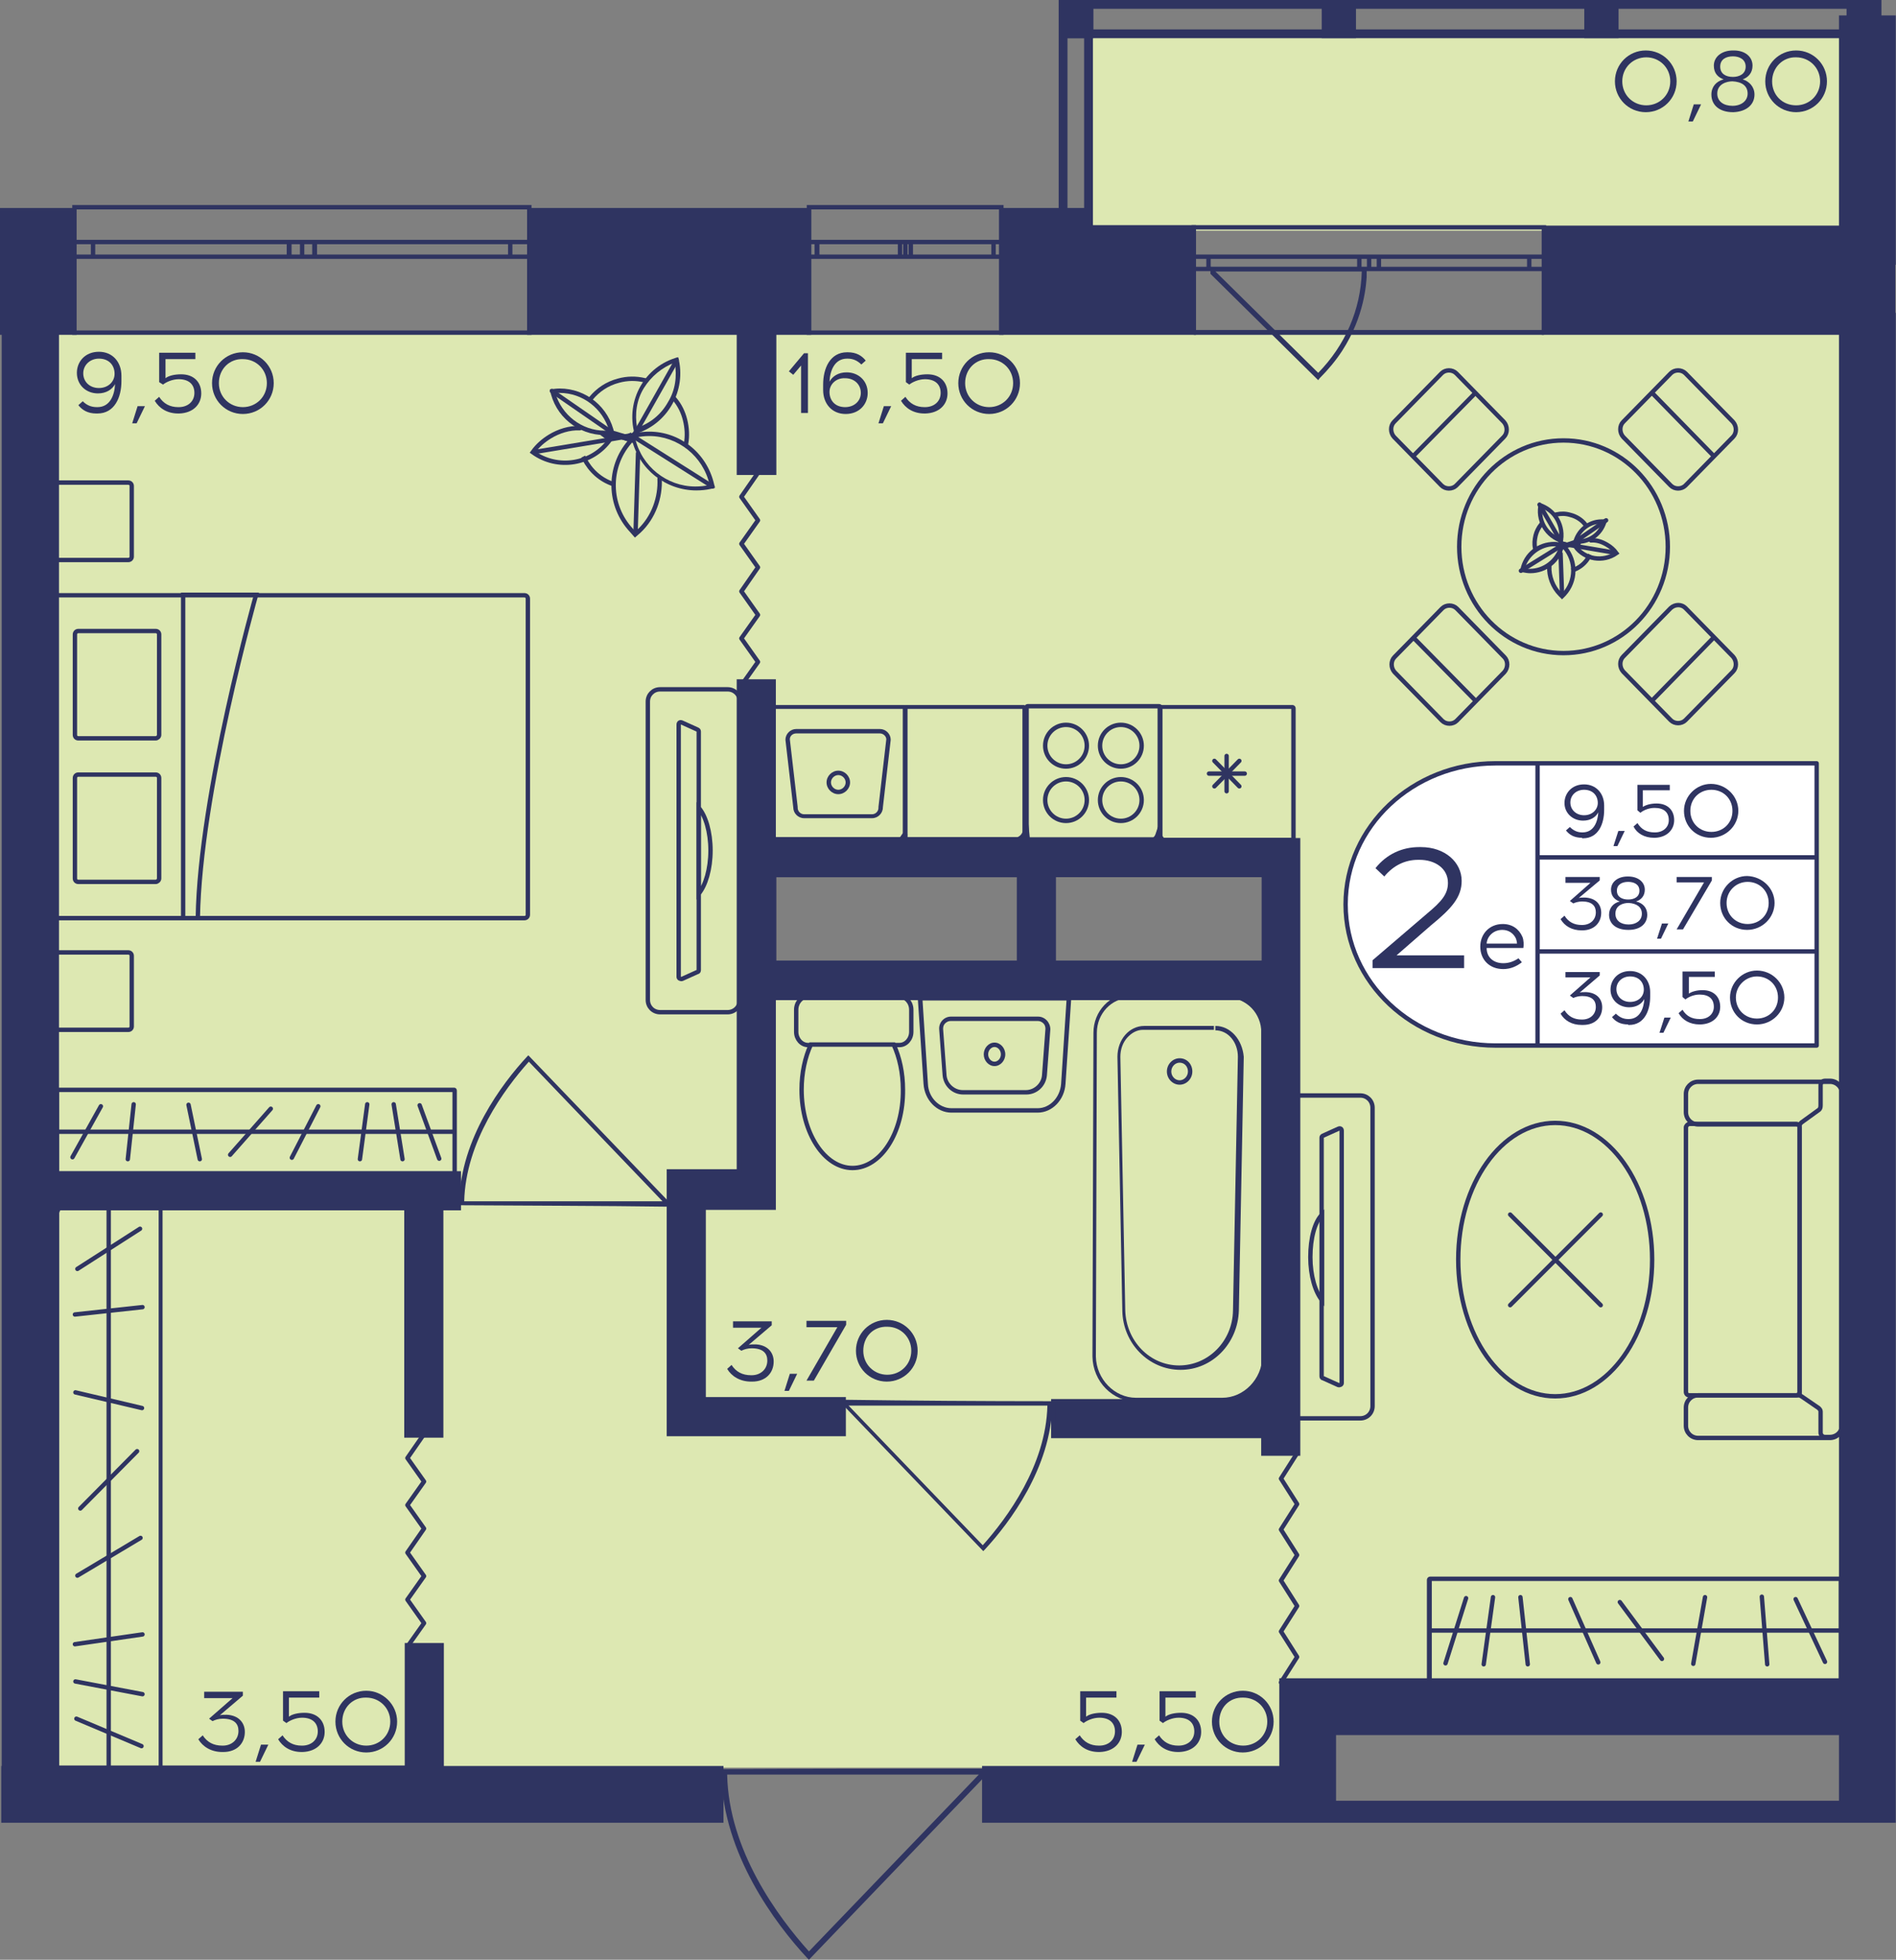 <?xml version="1.0" encoding="utf-8"?>
<!-- Generator: Adobe Illustrator 22.1.0, SVG Export Plug-In . SVG Version: 6.00 Build 0)  -->
<svg version="1.1" id="Слой_1" xmlns="http://www.w3.org/2000/svg" xmlns:xlink="http://www.w3.org/1999/xlink" x="0px" y="0px"
	 viewBox="0 0 387.2 400" style="enable-background:new 0 0 387.2 400;" xml:space="preserve">
<rect x="0" y="0" width="387.2" height="400" fill="#808080" stroke="none"/>
<rect x="222.8" y="6.8" style="fill:#DDE8B2;" width="156.1" height="40.3"/>
<path style="fill:#DDE8B2;" d="M8,67.7v293.1c85.8,0,171.7,0,257.5,0c-0.1-4.1-0.2-8.3-0.3-12.4c38.3-0.2,76.6-0.4,114.9-0.6
	c0-93.4,0-186.7,0-280.1C256.1,67.7,132.1,67.7,8,67.7z M260.2,198.7H155.1v-24.8h105.1V198.7z"/>
<g>
	
		<rect x="377.1" y="0" transform="matrix(-1 -3.375997e-07 3.375997e-07 -1 761.266 7.784)" style="fill:#2F3461;" width="7" height="7.8"/>
	
		<rect x="216.3" y="0" transform="matrix(-1 -3.375997e-07 3.375997e-07 -1 439.591 7.784)" style="fill:#2F3461;" width="7" height="7.8"/>
	
		<rect x="269.9" y="0" transform="matrix(-1 -3.375988e-07 3.375988e-07 -1 546.816 7.784)" style="fill:#2F3461;" width="7" height="7.8"/>
	
		<rect x="323.5" y="0" transform="matrix(-1 -3.375988e-07 3.375988e-07 -1 654.041 7.784)" style="fill:#2F3461;" width="7" height="7.8"/>
	<g>
		<path style="fill:#2F3461;" d="M382.3,1.8v45.4H379V1.8H382.3 M384.1,0h-7v49.1h7L384.1,0L384.1,0z"/>
	</g>
	<g>
		<path style="fill:#2F3461;" d="M221.4,1.8l0,45.4h-3.4V1.8H221.4 M223.2,0h-7v49.1h7L223.2,0L223.2,0z"/>
	</g>
	<g>
		<path style="fill:#2F3461;" d="M218.1,1.8l164.2,0V6L218.1,6V1.8 M216.3,0v7.8l167.9,0V0L216.3,0L216.3,0z"/>
	</g>
</g>
<g>
	<path style="fill:none;stroke:#2F3461;stroke-width:0.893;stroke-miterlimit:10;" d="M315.3,46.4l-71.5,0v21.4h71.5V46.4z
		 M243.8,46.4l71.5,0 M243.8,67.9h71.5 M243.8,52.4h3v2.5h-3V52.4z M279.6,54.9h-2v-2.5h2V54.9z M246.8,52.4h30.8v2.5h-30.8V52.4z
		 M279.6,52.4h2v2.5h-2V52.4z M315.3,54.9h-3v-2.5h3V54.9z M281.6,52.4l30.7,0v2.5h-30.7V52.4z M243.8,52.4h3 M246.8,52.4v2.5
		 M246.8,54.9h-3 M279.6,54.9h-2 M277.6,54.9v-2.5 M277.6,52.4h2 M246.8,52.4h30.8 M277.6,54.9h-30.8 M279.6,52.4h2 M281.6,52.4v2.5
		 M281.6,54.9h-2 M315.3,54.9h-3 M312.3,54.9v-2.5 M312.3,52.4h3 M281.6,52.4l30.7,0 M312.3,54.9h-30.7"/>
</g>
<g>
	<path style="fill:none;stroke:#2F3461;stroke-width:0.893;stroke-miterlimit:10;" d="M204.5,42.3l-39.3,0v25.6h39.3V42.3z
		 M165.2,42.3l39.3,0 M165.2,67.9h39.3 M165.2,49.4h1.6v3h-1.6V49.4z M184.9,52.4h-1.1v-3h1.1V52.4z M166.9,49.4l16.9,0v3h-16.9
		V49.4z M184.9,49.4h1.1v3h-1.1V49.4z M204.5,52.4l-1.6,0v-3h1.6V52.4z M186,49.4h16.9v3H186V49.4z M165.2,49.4h1.6 M166.9,49.4v3
		 M166.9,52.4h-1.6 M184.9,52.4h-1.1 M183.8,52.4v-3 M183.8,49.4h1.1 M166.9,49.4l16.9,0 M183.8,52.4h-16.9 M184.9,49.4h1.1
		 M186,49.4v3 M186,52.4h-1.1 M204.5,52.4l-1.6,0 M202.9,52.4v-3 M202.9,49.4h1.6 M186,49.4h16.9 M202.9,52.4H186"/>
</g>
<g>
	<path style="fill:none;stroke:#2F3461;stroke-width:0.893;stroke-miterlimit:10;" d="M108.1,42.3l-92.9,0v25.6l92.9,0V42.3z
		 M15.2,42.3l92.9,0 M15.2,67.9l92.9,0 M15.2,49.4H19v3h-3.9V49.4z M61.7,52.4h-2.6v-3h2.6V52.4z M19,49.4l40,0v3H19V49.4z
		 M61.7,49.4h2.6v3h-2.6V49.4z M108.1,52.4l-3.9,0v-3h3.9V52.4z M64.2,49.4h40v3h-40V49.4z M15.2,49.4H19 M19,49.4v3 M19,52.4h-3.9
		 M61.7,52.4h-2.6 M59.1,52.4v-3 M59.1,49.4h2.6 M19,49.4l40,0 M59.1,52.4H19 M61.7,49.4h2.6 M64.2,49.4v3 M64.2,52.4h-2.6
		 M108.1,52.4l-3.9,0 M104.2,52.4v-3 M104.2,49.4h3.9 M64.2,49.4h40 M104.2,52.4h-40"/>
</g>
<path style="fill:#2F3461;" d="M93.7,246c0-0.3,0-0.6,0-0.8h0.1c0.3-12.8,8.7-24,13.8-29.5l0.3-0.3l28.7,29.9h0.2c0,0.3,0,0.6,0,1
	C122.4,246.1,108.1,246.1,93.7,246z M135.3,245.2L108,216.7c-5,5.6-12.9,16.3-13.2,28.5L135.3,245.2z"/>
<path style="fill:#2F3461;" d="M215,286c0,0.3,0,0.6,0,0.8h-0.1c-0.3,12.8-8.7,24-13.8,29.5l-0.3,0.3l-28.7-29.9h-0.2
	c0-0.3,0-0.6,0-1C186.2,285.9,200.6,286,215,286z M173.3,286.9l27.4,28.5c5-5.6,12.9-16.3,13.2-28.5L173.3,286.9z"/>
<path style="fill:#2F3461;" d="M147.2,361.1c0,0.4,0,0.7,0,1.1h0.1c0.4,16.2,11,30.4,17.5,37.4l0.4,0.4l36.3-37.8h0.2
	c0-0.4,0-0.8,0-1.2C183.6,361,165.4,361,147.2,361.1z M199.9,362.2l-34.7,36.1c-6.3-7-16.4-20.6-16.7-36.1L199.9,362.2z"/>
<polyline style="fill:none;stroke:#2F3461;stroke-width:0.893;stroke-linecap:round;stroke-linejoin:round;stroke-miterlimit:10;" points="
	86.6,292.7 83.2,297.6 86.6,302.4 83.2,307.2 86.6,312 83.2,316.9 86.6,321.7 83.2,326.5 86.6,331.3 83.2,336.1 "/>
<polyline style="fill:none;stroke:#2F3461;stroke-width:0.893;stroke-linecap:round;stroke-linejoin:round;stroke-miterlimit:10;" points="
	264.9,296.6 261.6,301.8 264.9,307 261.6,312.2 264.9,317.4 261.6,322.6 264.9,327.8 261.6,333 264.9,338.2 261.6,343.4 "/>
<polyline style="fill:none;stroke:#2F3461;stroke-width:0.893;stroke-linecap:round;stroke-linejoin:round;stroke-miterlimit:10;" points="
	154.8,96.5 151.4,101.4 154.8,106.2 151.4,111 154.8,115.8 151.4,120.7 154.8,125.5 151.4,130.3 154.8,135.1 151.4,139.9 "/>
<path style="fill:#2F3461;" d="M269.5,77.2c1.7-1.7,3.3-3.6,4.6-5.6c4.6-7.1,4.9-13.8,5-15.1c0-0.9,0-1.6,0-2c-0.3,0-0.6,0-0.9,0
	h-30.9l-0.1-0.1c0,0.5,0,1,0,1.5l22,21.7L269.5,77.2z M248.2,55.4h29.9c-0.2,7.8-3.4,15.1-8.9,20.7L248.2,55.4z"/>
<g>
	<ellipse style="fill:none;stroke:#2F3461;stroke-width:0.893;stroke-miterlimit:10;" cx="319.3" cy="111.6" rx="21.3" ry="21.7"/>
	<g>
		<g>
			<path style="fill:none;stroke:#2F3461;stroke-width:0.893;stroke-miterlimit:10;" d="M307.2,134.1l-9.7-9.9
				c-0.8-0.8-2.2-0.8-3,0l-9.7,9.9c-0.8,0.8-0.8,2.2,0,3.1l9.7,9.9c0.8,0.8,2.2,0.8,3,0l9.7-9.9C308,136.3,308,134.9,307.2,134.1z"
				/>
			
				<line style="fill:none;stroke:#2F3461;stroke-width:0.893;stroke-miterlimit:10;" x1="288.4" y1="129.9" x2="301.5" y2="143.2"/>
		</g>
	</g>
	<g>
		<g>
			<path style="fill:none;stroke:#2F3461;stroke-width:0.893;stroke-miterlimit:10;" d="M331.5,89.2l9.7,9.9c0.8,0.8,2.2,0.8,3,0
				l9.7-9.9c0.8-0.8,0.8-2.2,0-3.1l-9.7-9.9c-0.8-0.8-2.2-0.8-3,0l-9.7,9.9C330.7,86.9,330.7,88.3,331.5,89.2z"/>
			<line style="fill:none;stroke:#2F3461;stroke-width:0.893;stroke-miterlimit:10;" x1="350.2" y1="93.3" x2="337.2" y2="80"/>
		</g>
	</g>
	<g>
		<g>
			<path style="fill:none;stroke:#2F3461;stroke-width:0.893;stroke-miterlimit:10;" d="M341.2,124.1l-9.7,9.9
				c-0.8,0.8-0.8,2.2,0,3.1l9.7,9.9c0.8,0.8,2.2,0.8,3,0l9.7-9.9c0.8-0.8,0.8-2.2,0-3.1l-9.7-9.9
				C343.4,123.3,342.1,123.3,341.2,124.1z"/>
			
				<line style="fill:none;stroke:#2F3461;stroke-width:0.893;stroke-miterlimit:10;" x1="337.2" y1="143.2" x2="350.2" y2="129.9"/>
		</g>
	</g>
	<g>
		<g>
			<path style="fill:none;stroke:#2F3461;stroke-width:0.893;stroke-miterlimit:10;" d="M297.4,99.1l9.7-9.9c0.8-0.8,0.8-2.2,0-3.1
				l-9.7-9.9c-0.8-0.8-2.2-0.8-3,0l-9.7,9.9c-0.8,0.8-0.8,2.2,0,3.1l9.7,9.9C295.2,99.9,296.6,99.9,297.4,99.1z"/>
			<line style="fill:none;stroke:#2F3461;stroke-width:0.893;stroke-miterlimit:10;" x1="301.5" y1="80" x2="288.4" y2="93.3"/>
		</g>
	</g>
</g>
<g>
	<path style="fill:#2F3461;" d="M208.8,144.7v26.3h-23.5v-26.3H208.8 M209,143.9h-23.9c-0.4,0-0.7,0.3-0.7,0.7v26.7
		c0,0.4,0.3,0.7,0.7,0.7H209c0.4,0,0.7-0.3,0.7-0.7v-26.7C209.7,144.2,209.4,143.9,209,143.9L209,143.9z"/>
</g>
<g>
	<g>
		<path style="fill:#2F3461;" d="M184.4,144.7v26.3H158v-26.3H184.4 M184.6,143.9h-26.8c-0.4,0-0.7,0.3-0.7,0.7v26.7
			c0,0.4,0.3,0.7,0.7,0.7h26.8c0.4,0,0.7-0.3,0.7-0.7v-26.7C185.3,144.2,185,143.9,184.6,143.9L184.6,143.9z"/>
	</g>
	<g>
		<path style="fill:#2F3461;" d="M179.7,149.7c0.7,0,1.3,0.6,1.3,1.2l-1.6,13.8l0,0.1v0.1c0,0.7-0.6,1.3-1.3,1.3h-13.9
			c-0.7,0-1.3-0.6-1.3-1.3v-0.1l0-0.1l-1.6-13.8c0-0.7,0.6-1.2,1.3-1.2H179.7 M179.7,148.8h-17.1c-1.2,0-2.2,1-2.2,2.2l1.6,13.8
			c0,1.2,1,2.2,2.2,2.2h13.9c1.2,0,2.2-1,2.2-2.2l1.6-13.8C181.9,149.8,180.9,148.8,179.7,148.8L179.7,148.8z"/>
	</g>
	<g>
		<path style="fill:#2F3461;" d="M171.2,158.2c0.8,0,1.5,0.7,1.5,1.5s-0.7,1.5-1.5,1.5s-1.5-0.7-1.5-1.5S170.4,158.2,171.2,158.2
			 M171.2,157.3c-1.3,0-2.4,1.1-2.4,2.4s1.1,2.4,2.4,2.4c1.3,0,2.4-1.1,2.4-2.4S172.5,157.3,171.2,157.3L171.2,157.3z"/>
	</g>
</g>
<g>
	<g>
		<path style="fill:#2F3461;" d="M236.5,144.6v26.3h-26.4v-26.3H236.5 M236.7,143.7h-26.8c-0.4,0-0.7,0.3-0.7,0.7V171
			c0,0.4,0.3,0.7,0.7,0.7h26.8c0.4,0,0.7-0.3,0.7-0.7v-26.7C237.4,144,237.1,143.7,236.7,143.7L236.7,143.7z"/>
	</g>
	<g>
		<g>
			<path style="fill:#2F3461;" d="M217.7,148.4c2.1,0,3.8,1.7,3.8,3.8s-1.7,3.8-3.8,3.8s-3.8-1.7-3.8-3.8S215.6,148.4,217.7,148.4
				 M217.7,147.5c-2.6,0-4.7,2.1-4.7,4.7c0,2.6,2.1,4.7,4.7,4.7c2.6,0,4.7-2.1,4.7-4.7C222.4,149.6,220.3,147.5,217.7,147.5
				L217.7,147.5z"/>
		</g>
		<g>
			<path style="fill:#2F3461;" d="M228.9,159.5c2.1,0,3.8,1.7,3.8,3.8c0,2.1-1.7,3.8-3.8,3.8s-3.8-1.7-3.8-3.8
				C225.1,161.2,226.8,159.5,228.9,159.5 M228.9,158.6c-2.6,0-4.7,2.1-4.7,4.7c0,2.6,2.1,4.7,4.7,4.7c2.6,0,4.7-2.1,4.7-4.7
				C233.6,160.7,231.5,158.6,228.9,158.6L228.9,158.6z"/>
		</g>
		<g>
			<path style="fill:#2F3461;" d="M228.9,148.4c2.1,0,3.8,1.7,3.8,3.8s-1.7,3.8-3.8,3.8s-3.8-1.7-3.8-3.8S226.8,148.4,228.9,148.4
				 M228.9,147.5c-2.6,0-4.7,2.1-4.7,4.7c0,2.6,2.1,4.7,4.7,4.7c2.6,0,4.7-2.1,4.7-4.7C233.6,149.6,231.5,147.5,228.9,147.5
				L228.9,147.5z"/>
		</g>
		<g>
			<path style="fill:#2F3461;" d="M217.7,159.5c2.1,0,3.8,1.7,3.8,3.8c0,2.1-1.7,3.8-3.8,3.8s-3.8-1.7-3.8-3.8
				C213.9,161.2,215.6,159.5,217.7,159.5 M217.7,158.6c-2.6,0-4.7,2.1-4.7,4.7c0,2.6,2.1,4.7,4.7,4.7c2.6,0,4.7-2.1,4.7-4.7
				C222.4,160.7,220.3,158.6,217.7,158.6L217.7,158.6z"/>
		</g>
	</g>
</g>
<g>
	<g>
		<path style="fill:#2F3461;" d="M263.7,144.7v26.3h-26.4v-26.3H263.7 M263.9,143.9h-26.8c-0.4,0-0.7,0.3-0.7,0.7v26.7
			c0,0.4,0.3,0.7,0.7,0.7h26.8c0.4,0,0.7-0.3,0.7-0.7v-26.7C264.6,144.2,264.3,143.9,263.9,143.9L263.9,143.9z"/>
	</g>
	<g>
		
			<line style="fill:none;stroke:#2F3461;stroke-width:0.893;stroke-linecap:round;stroke-miterlimit:10;" x1="250.5" y1="161.5" x2="250.5" y2="154.3"/>
		
			<line style="fill:none;stroke:#2F3461;stroke-width:0.893;stroke-linecap:round;stroke-miterlimit:10;" x1="253.1" y1="160.5" x2="248" y2="155.3"/>
		
			<line style="fill:none;stroke:#2F3461;stroke-width:0.893;stroke-linecap:round;stroke-miterlimit:10;" x1="254.2" y1="157.9" x2="246.9" y2="157.9"/>
		
			<line style="fill:none;stroke:#2F3461;stroke-width:0.893;stroke-linecap:round;stroke-miterlimit:10;" x1="253.1" y1="155.3" x2="248" y2="160.5"/>
	</g>
</g>
<g>
	<path style="fill:none;stroke:#2F3461;stroke-width:0.893;stroke-miterlimit:10;" d="M264,223.6h13.8c1.4,0,2.5,1.1,2.5,2.5V287
		c0,1.4-1.1,2.5-2.5,2.5H264c-1.4,0-2.5-1.1-2.5-2.5v-60.9C261.5,224.7,262.7,223.6,264,223.6z M269.9,280.9c0,0.2,0.1,0.4,0.3,0.4
		l3.1,1.4c0.3,0.1,0.7-0.1,0.7-0.4c0-2.2,0-9,0-17v-17.5c0-8,0-14.8,0-17c0-0.4-0.3-0.6-0.7-0.4l-3.1,1.4c-0.2,0.1-0.3,0.2-0.3,0.4
		V280.9z"/>
	<g>
		<path style="fill:none;stroke:#2F3461;stroke-width:0.893;stroke-miterlimit:10;" d="M267.6,256.6c0,3.8,1,7.1,2.4,8.8v-17.5
			C268.5,249.4,267.6,252.7,267.6,256.6z"/>
	</g>
</g>
<g>
	<path style="fill:none;stroke:#2F3461;stroke-width:0.893;stroke-miterlimit:10;" d="M376.2,287.3v3.7c0,1.4-1.1,2.5-2.5,2.5h-1
		h-25.9c-1.4,0-2.5-1.1-2.5-2.5v-3.7c0-1.4,1.1-2.5,2.5-2.5h20.8"/>
	<path style="fill:none;stroke:#2F3461;stroke-width:0.893;stroke-miterlimit:10;" d="M376.2,227v-3.7c0-1.4-1.1-2.5-2.5-2.5h-1
		l-25.9,0c-1.4,0-2.5,1.1-2.5,2.5v3.7c0,1.4,1.1,2.5,2.5,2.5h20.8"/>
	<path style="fill:none;stroke:#2F3461;stroke-width:0.893;stroke-miterlimit:10;" d="M344.3,230.1v54c0,0.4,0.3,0.7,0.7,0.7h21.8
		c0.4,0,0.7-0.3,0.7-0.7v-54c0-0.4-0.3-0.7-0.7-0.7H345C344.7,229.4,344.3,229.8,344.3,230.1z"/>
	<path style="fill:none;stroke:#2F3461;stroke-width:0.893;stroke-miterlimit:10;" d="M371.5,226.5l-3.6,2.6
		c-0.2,0.2-0.4,0.4-0.4,0.7v54.5c0,0.3,0.1,0.6,0.4,0.7l3.5,2.4c0.2,0.2,0.4,0.4,0.4,0.7v4.3c0,0.5,0.4,0.9,0.9,0.9h1
		c1.4,0,2.5-1.1,2.5-2.5l0-67.7c0-1.4-1.1-2.5-2.5-2.5h-1c-0.5,0-0.9,0.4-0.9,0.9v4.1C371.8,226.1,371.7,226.3,371.5,226.5z"/>
</g>
<g>
	<g>
		<g>
			<path style="fill:#2F3461;" d="M375.5,322.7V343h-83.1v-20.3H375.5 M375.7,321.8h-83.6c-0.4,0-0.7,0.3-0.7,0.7v20.7
				c0,0.4,0.3,0.7,0.7,0.7h83.6c0.4,0,0.7-0.3,0.7-0.7v-20.7C376.4,322.1,376.1,321.8,375.7,321.8L375.7,321.8z"/>
		</g>
	</g>
	<line style="fill:none;stroke:#2F3461;stroke-width:0.893;stroke-miterlimit:10;" x1="376" y1="332.8" x2="291.8" y2="332.8"/>
	
		<line style="fill:none;stroke:#2F3461;stroke-width:0.893;stroke-linecap:round;stroke-miterlimit:10;" x1="360.9" y1="339.7" x2="359.8" y2="325.9"/>
	
		<line style="fill:none;stroke:#2F3461;stroke-width:0.893;stroke-linecap:round;stroke-miterlimit:10;" x1="345.8" y1="339.6" x2="348.2" y2="326"/>
	
		<line style="fill:none;stroke:#2F3461;stroke-width:0.893;stroke-linecap:round;stroke-miterlimit:10;" x1="295.2" y1="339.5" x2="299.4" y2="326.2"/>
	
		<line style="fill:none;stroke:#2F3461;stroke-width:0.893;stroke-linecap:round;stroke-miterlimit:10;" x1="339.4" y1="338.6" x2="330.8" y2="327"/>
	
		<line style="fill:none;stroke:#2F3461;stroke-width:0.893;stroke-linecap:round;stroke-miterlimit:10;" x1="326.4" y1="339.3" x2="320.7" y2="326.4"/>
	
		<line style="fill:none;stroke:#2F3461;stroke-width:0.893;stroke-linecap:round;stroke-miterlimit:10;" x1="312" y1="339.7" x2="310.5" y2="326"/>
	
		<line style="fill:none;stroke:#2F3461;stroke-width:0.893;stroke-linecap:round;stroke-miterlimit:10;" x1="303" y1="339.7" x2="304.9" y2="326"/>
	
		<line style="fill:none;stroke:#2F3461;stroke-width:0.893;stroke-linecap:round;stroke-miterlimit:10;" x1="372.7" y1="339.2" x2="366.7" y2="326.4"/>
</g>
<g>
	<ellipse style="fill:none;stroke:#2F3461;stroke-width:0.893;stroke-miterlimit:10;" cx="317.6" cy="257.1" rx="19.8" ry="27.9"/>
	<g>
		
			<line style="fill:none;stroke:#2F3461;stroke-width:0.893;stroke-linecap:round;stroke-miterlimit:10;" x1="308.4" y1="266.4" x2="326.9" y2="247.9"/>
		
			<line style="fill:none;stroke:#2F3461;stroke-width:0.893;stroke-linecap:round;stroke-miterlimit:10;" x1="308.4" y1="247.9" x2="326.9" y2="266.4"/>
	</g>
</g>
<g>
	<g>
		<path style="fill:none;stroke:#2F3461;stroke-width:0.893;stroke-miterlimit:10;" d="M165.6,213.3H165c-1.3,0-2.4-1.2-2.4-2.7
			l0-4.5c0-1.5,1.1-2.7,2.4-2.7h18.7c1.3,0,2.4,1.2,2.4,2.7v4.5c0,1.5-1.1,2.7-2.4,2.7h-1.1"/>
	</g>
	<g>
		<path style="fill:none;stroke:#2F3461;stroke-width:0.893;stroke-miterlimit:10;" d="M174.1,238.4c-5.7,0-10.4-7.1-10.4-16
			c0-3.4,0.7-6.6,1.9-9.2h16.9c1.2,2.6,1.9,5.8,1.9,9.2C184.5,231.3,179.8,238.4,174.1,238.4z"/>
	</g>
</g>
<g>
	<g>
		<path style="fill:#2F3461;" d="M250.9,202.8v0.9c3.7,0,6.7,3.2,6.7,7.1l0.2,66.1c-0.1,4.6-3.8,8.4-8.2,8.4l-17.6,0
			c-4.4,0-8.1-3.8-8.2-8.4l0.2-66.1c0-3.9,3-7.1,6.7-7.1l20,0V202.8 M250.9,202.8l-20,0c-4.2,0-7.6,3.6-7.6,8l-0.2,66.1
			c0.1,5.1,4.1,9.2,9.1,9.2l17.6,0c4.9,0,8.9-4.1,9.1-9.2l-0.2-66.1C258.6,206.3,255.1,202.8,250.9,202.8L250.9,202.8z"/>
	</g>
	<g>
		<path style="fill:#2F3461;" d="M248.2,209.4v0.9c2.6,0,4.6,2.4,4.6,5.4l-1,51.8c-0.1,6.2-5,11.2-11,11.2s-10.8-5-11-11.2l-1-51.8
			c0-1.5,0.5-2.9,1.4-3.9c0.9-1,2-1.6,3.2-1.6l14.5,0V209.4 M248.2,209.4l-14.5,0c-3.1,0-5.5,2.8-5.5,6.3l1,51.8
			c0.1,6.7,5.4,12.1,11.9,12.1h0c6.5,0,11.7-5.4,11.9-12.1l1-51.8C253.7,212.2,251.3,209.4,248.2,209.4L248.2,209.4z"/>
	</g>
	<g>
		<path style="fill:#2F3461;" d="M240.9,216.9c1,0,1.7,0.8,1.7,1.8c0,1-0.8,1.8-1.7,1.8s-1.7-0.8-1.7-1.8
			C239.2,217.7,240,216.9,240.9,216.9 M240.9,216c-1.4,0-2.6,1.2-2.6,2.7c0,1.5,1.2,2.7,2.6,2.7s2.6-1.2,2.6-2.7
			C243.5,217.2,242.4,216,240.9,216L240.9,216z"/>
	</g>
</g>
<g>
	<g>
		<path style="fill:#2F3461;" d="M203.1,213.7c0.7,0,1.3,0.7,1.3,1.5s-0.6,1.5-1.3,1.5s-1.3-0.7-1.3-1.5S202.4,213.7,203.1,213.7
			 M203.1,212.8c-1.2,0-2.2,1.1-2.2,2.4s1,2.4,2.2,2.4c1.2,0,2.2-1.1,2.2-2.4S204.3,212.8,203.1,212.8L203.1,212.8z"/>
	</g>
	<g>
		<path style="fill:#2F3461;" d="M217.8,204.2l-1.1,17c-0.2,2.8-2.3,5-4.8,5h-17.6c-2.5,0-4.7-2.2-4.8-5l-1.1-17H217.8 M218.8,203.3
			h-31.4l1.2,17.9c0.2,3.3,2.7,5.9,5.7,5.9h17.6c3,0,5.5-2.6,5.7-5.9L218.8,203.3L218.8,203.3z"/>
	</g>
	<g>
		<path style="fill:#2F3461;" d="M212,208.4c0.4,0,0.8,0.2,1.1,0.5c0.3,0.3,0.4,0.7,0.4,1.1l-0.7,9.4c-0.1,1.7-1.6,3.1-3.3,3.1
			h-12.9c-1.7,0-3.2-1.4-3.3-3.1l-0.7-9.4c0-0.4,0.1-0.8,0.4-1.1c0.3-0.3,0.7-0.5,1.1-0.5H212 M212,207.5h-17.8
			c-1.4,0-2.5,1.2-2.4,2.6l0.7,9.4c0.2,2.2,2,3.9,4.2,3.9h12.9c2.2,0,4-1.7,4.2-3.9l0.7-9.4C214.5,208.7,213.4,207.5,212,207.5
			L212,207.5z"/>
	</g>
</g>
<g>
	<g>
		<g>
			<path style="fill:#2F3461;" d="M32.4,246.6v114H12.1v-114H32.4 M32.5,245.7H11.9c-0.4,0-0.8,0.3-0.8,0.8v114.3
				c0,0.4,0.3,0.8,0.8,0.8h20.5c0.4,0,0.8-0.3,0.8-0.8V246.5C33.3,246.1,32.9,245.7,32.5,245.7L32.5,245.7z"/>
		</g>
	</g>
	<line style="fill:none;stroke:#2F3461;stroke-width:0.893;stroke-miterlimit:10;" x1="22.2" y1="246.2" x2="22.2" y2="361.1"/>
	
		<line style="fill:none;stroke:#2F3461;stroke-width:0.893;stroke-linecap:round;stroke-miterlimit:10;" x1="29.1" y1="266.8" x2="15.3" y2="268.3"/>
	
		<line style="fill:none;stroke:#2F3461;stroke-width:0.893;stroke-linecap:round;stroke-miterlimit:10;" x1="29" y1="287.4" x2="15.4" y2="284.2"/>
	
		<line style="fill:none;stroke:#2F3461;stroke-width:0.893;stroke-linecap:round;stroke-miterlimit:10;" x1="28.9" y1="356.4" x2="15.6" y2="350.8"/>
	
		<line style="fill:none;stroke:#2F3461;stroke-width:0.893;stroke-linecap:round;stroke-miterlimit:10;" x1="28" y1="296.2" x2="16.4" y2="307.9"/>
	
		<line style="fill:none;stroke:#2F3461;stroke-width:0.893;stroke-linecap:round;stroke-miterlimit:10;" x1="28.7" y1="313.9" x2="15.8" y2="321.6"/>
	
		<line style="fill:none;stroke:#2F3461;stroke-width:0.893;stroke-linecap:round;stroke-miterlimit:10;" x1="29.1" y1="333.6" x2="15.3" y2="335.6"/>
	
		<line style="fill:none;stroke:#2F3461;stroke-width:0.893;stroke-linecap:round;stroke-miterlimit:10;" x1="29.1" y1="345.8" x2="15.4" y2="343.2"/>
	
		<line style="fill:none;stroke:#2F3461;stroke-width:0.893;stroke-linecap:round;stroke-miterlimit:10;" x1="28.6" y1="250.8" x2="15.8" y2="259"/>
</g>
<g>
	<path style="fill:#2F3461;stroke:#2F3461;stroke-width:0.893;stroke-miterlimit:10;" d="M90.2,335.8h-7.1v25H11.6V248.4
		c0,0,0,0,0,0c0,0,0-0.1,0-0.1v-0.7c0.1-0.3,0.2-0.7,0.5-1h70.9V293h7.1v-46.4h3.6v-7.1h-3.6h-7.1H11.6V67.9h3.6v-25H0.4v25h0.4v293
		H0.7v10.7h146.6v-10.7H90.2V335.8z"/>
	<path style="fill:#2F3461;stroke:#2F3461;stroke-width:0.893;stroke-miterlimit:10;" d="M143.8,246.5h7.1h7.1v-7.1v-35.7h95.5
		c0.5,0.3,1,0.5,1.5,0.9c1.6,1.1,2.5,2.6,3,4v71.3c-0.6,1.6-1.5,3.2-3.2,4.4c-1.1,0.8-2.4,1.3-3.7,1.7h-36v7.1h42.9v3.6h7.1V293
		v-7.1V178.6v-7.1h-7.1h-20.4c-0.1-0.1-0.3-0.2-0.4-0.4c-0.3-0.3-0.6-0.7-0.7-1c-0.1,0.3-0.2,0.7-0.6,1.1c-0.1,0.1-0.2,0.1-0.2,0.2
		h-25.8c-0.1-0.9-0.2-1.8-0.3-2.8c-0.1,0.7-0.3,1.6-0.9,2.2c-0.2,0.2-0.5,0.4-0.8,0.5h-22.9c0,0-0.1-0.1-0.1-0.1
		c-0.2-0.4,0-0.8-0.1-0.9c-0.1,0-0.3,0.4-0.6,0.8c-0.1,0.1-0.2,0.1-0.3,0.2h-25.9v-32.2h-7.1v32.2v7.1v17.9v7.1v35.7h-14.3v3.6v3.6
		v39.3v7.1h7.1h28.6v-7.1h-28.6V246.5z M258.1,196.5h-42.9v-17.9h42.9V196.5z M158.1,178.6h50v17.9h-50V178.6z"/>
	<polygon style="fill:#2F3461;stroke:#2F3461;stroke-width:0.893;stroke-miterlimit:10;" points="150.9,96.5 158.1,96.5 
		158.1,67.9 165.2,67.9 165.2,42.9 108.1,42.9 108.1,67.9 150.9,67.9 	"/>
	<polygon style="fill:#2F3461;stroke:#2F3461;stroke-width:0.893;stroke-miterlimit:10;" points="222.4,67.9 243.8,67.9 
		243.8,46.4 222.4,46.4 222.4,42.9 204.5,42.9 204.5,67.9 218.8,67.9 	"/>
	<path style="fill:#2F3461;stroke:#2F3461;stroke-width:0.893;stroke-miterlimit:10;" d="M386.7,53.6v-50H376v42.9h-60.7v21.4H376
		V343H272.4h-7.1h-3.6v17.9H201v10.7h64.3h3.6H376h3.6h7.1V64.3h-0.1V53.6H386.7z M272.4,368v-14.3H376V368H272.4z"/>
</g>
<g>
	<g>
		<path style="fill:none;stroke:#2F3461;stroke-width:0.893;stroke-miterlimit:10;" d="M11.8,121.5l95.3,0c0.4,0,0.7,0.3,0.7,0.7
			l0,64.5c0,0.4-0.3,0.7-0.7,0.7l-95.3,0c-0.4,0-0.7-0.3-0.7-0.7l0-64.5C11.1,121.8,11.4,121.5,11.8,121.5z"/>
		<g>
			<path style="fill:none;stroke:#2F3461;stroke-width:0.893;stroke-miterlimit:10;" d="M31.8,180l-15.8,0c-0.4,0-0.7-0.3-0.7-0.7
				l0-20.5c0-0.4,0.3-0.7,0.7-0.7h15.8c0.4,0,0.7,0.3,0.7,0.7l0,20.5C32.5,179.7,32.1,180,31.8,180z"/>
			<path style="fill:none;stroke:#2F3461;stroke-width:0.893;stroke-miterlimit:10;" d="M31.8,150.7l-15.8,0
				c-0.4,0-0.7-0.3-0.7-0.7l0-20.5c0-0.4,0.3-0.7,0.7-0.7l15.8,0c0.4,0,0.7,0.3,0.7,0.7l0,20.5C32.5,150.4,32.1,150.7,31.8,150.7z"
				/>
		</g>
		<path style="fill:none;stroke:#2F3461;stroke-width:0.893;stroke-miterlimit:10;" d="M37.4,187.3l0-65.9l14.9,0
			c0,0-11.5,40.5-11.9,65.9"/>
	</g>
	<path style="fill:none;stroke:#2F3461;stroke-width:0.893;stroke-linecap:round;stroke-miterlimit:10;" d="M26.2,210.2l-14.5,0
		c-0.4,0-0.7-0.3-0.7-0.7l0-14.4c0-0.4,0.3-0.7,0.7-0.7l14.5,0c0.4,0,0.7,0.3,0.7,0.7l0,14.4C26.9,209.9,26.6,210.2,26.2,210.2z"/>
	<path style="fill:none;stroke:#2F3461;stroke-width:0.893;stroke-linecap:round;stroke-miterlimit:10;" d="M26.2,114.3l-14.5,0
		c-0.4,0-0.7-0.3-0.7-0.7l0-14.4c0-0.4,0.3-0.7,0.7-0.7l14.5,0c0.4,0,0.7,0.3,0.7,0.7l0,14.4C26.9,114,26.6,114.3,26.2,114.3z"/>
</g>
<g>
	<path style="fill:none;stroke:#2F3461;stroke-width:0.893;stroke-linecap:square;stroke-miterlimit:10;" d="M137.8,81.5
		c1,1.2,1.7,2.6,2.1,4.2c0.4,1.6,0.5,3.3,0.2,4.9"/>
	<path style="fill:none;stroke:#2F3461;stroke-width:0.893;stroke-linecap:square;stroke-miterlimit:10;" d="M120.7,81.3
		c1.4-1.7,3.3-3,5.6-3.6c1.8-0.5,3.6-0.5,5.3-0.1"/>
	<path style="fill:none;stroke:#2F3461;stroke-width:0.893;stroke-linecap:square;stroke-miterlimit:10;" d="M125.2,98.8
		c-2.6-0.9-4.6-2.7-5.9-5.2"/>
	<g>
		<path style="fill:#2F3461;" d="M137.8,74c0.5,2.8,0.1,5.7-1.4,8.1c-1.4,2.5-3.6,4.3-6.3,5.2c-0.5-2.8-0.1-5.7,1.4-8.1
			C133,76.8,135.2,75,137.8,74 M138.5,72.9c-6.8,1.8-10.8,8.8-8.9,15.7v0h0C136.3,86.7,140.3,79.7,138.5,72.9L138.5,72.9L138.5,72.9
			z"/>
	</g>
	<path style="fill:none;stroke:#2F3461;stroke-width:0.893;stroke-linecap:round;stroke-miterlimit:10;" d="M123.2,88.6
		c0.5,0.3,0.9,0.8,1.4,1.1c-3.6,5.1-10.7,6.3-15.8,2.6c1-1.4,2.2-2.4,3.5-3.2c1.8-1.1,4-1.8,6.1-1.7"/>
	<g>
		<path style="fill:#2F3461;" d="M114.3,80.2L114.3,80.2c4.7,0,8.8,3.2,10.1,7.7c-0.3,0-0.6,0-0.9,0c-4.7,0-8.8-3.2-10.1-7.7
			C113.7,80.2,114,80.2,114.3,80.2 M114.3,79.3c-0.7,0-1.4,0.1-2,0.2h0v0c1,5.5,5.8,9.3,11.2,9.3c0.7,0,1.4-0.1,2-0.2h0v0
			C124.4,83.1,119.7,79.3,114.3,79.3L114.3,79.3z"/>
	</g>
	<path style="fill:none;stroke:#2F3461;stroke-width:0.893;stroke-linecap:round;stroke-miterlimit:10;" d="M134.7,97.7
		c0.2,3.8-1.2,7.9-4.2,10.7l-0.8,0.7l-0.7-0.8c-4.8-5.1-4.9-12.9-0.4-18.1c0.1-0.1,0.2-0.3,0.3-0.4"/>
	
		<line style="fill:none;stroke:#2F3461;stroke-width:0.893;stroke-linecap:round;stroke-linejoin:round;stroke-miterlimit:10;" x1="130.3" y1="92.5" x2="129.8" y2="108.6"/>
	<g>
		<path style="fill:#2F3461;" d="M132.6,89L132.6,89c5.8,0,11,4.1,12.3,9.9l0,0.1l-0.1,0c-0.9,0.2-1.8,0.3-2.8,0.3
			c-5.8,0-11-4.1-12.3-9.9l0-0.1l0.1,0C130.7,89.1,131.7,89,132.6,89 M132.6,88.1c-1,0-2,0.1-2.9,0.3l-0.9,0.2l0.2,0.9
			c1.4,6.3,7,10.6,13.2,10.6c1,0,2-0.1,2.9-0.3l0.9-0.2l-0.2-0.9C144.3,92.4,138.8,88.1,132.6,88.1L132.6,88.1z"/>
	</g>
	
		<line style="fill:none;stroke:#2F3461;stroke-width:0.893;stroke-linecap:round;stroke-linejoin:round;stroke-miterlimit:10;" x1="129.2" y1="89" x2="145.5" y2="99.3"/>
	
		<line style="fill:none;stroke:#2F3461;stroke-width:0.893;stroke-linecap:round;stroke-miterlimit:10;" x1="124" y1="89.8" x2="109.5" y2="92.2"/>
	<polyline style="fill:none;stroke:#2F3461;stroke-width:0.893;stroke-linecap:round;stroke-miterlimit:10;" points="112.7,79.8 
		125,88.3 127.7,89.1 	"/>
	<path style="fill:none;stroke:#2F3461;stroke-width:0.893;stroke-linecap:round;stroke-miterlimit:10;" d="M129,89.4l1.1-1.6
		c0.1-0.1,8.1-14.3,8.1-14.3"/>
	
		<line style="fill:none;stroke:#2F3461;stroke-width:0.893;stroke-linecap:round;stroke-miterlimit:10;" x1="123.9" y1="89.8" x2="129.8" y2="88.8"/>
	
		<line style="fill:none;stroke:#2F3461;stroke-width:0.893;stroke-linecap:round;stroke-miterlimit:10;" x1="129.2" y1="89.9" x2="127.2" y2="89.3"/>
	<polygon style="fill:none;stroke:#2F3461;stroke-width:0.893;stroke-linecap:round;stroke-miterlimit:10;" points="129,89.8 
		127.9,89.3 128.6,88.9 	"/>
	<polygon style="fill:#2F3461;" points="122.5,88.7 125,88.3 126.8,89 124,89.8 	"/>
	<path style="fill:#2F3461;" d="M127.1,88.7c0.1,0,2.4-0.4,2.4-0.4l-0.7,0.8l-1.4,0.2L127.1,88.7z"/>
	<polygon style="fill:#2F3461;" points="126.3,89.5 128.9,90.3 129,90 127.5,89.2 	"/>
</g>
<g>
	<path style="fill:none;stroke:#2F3461;stroke-width:0.893;stroke-miterlimit:10;" d="M148.6,140.7h-13.8c-1.4,0-2.5,1.1-2.5,2.5
		l0,60.9c0,1.4,1.1,2.5,2.5,2.5h13.8c1.4,0,2.5-1.1,2.5-2.5l0-60.9C151.1,141.8,150,140.7,148.6,140.7z M142.7,198
		c0,0.2-0.1,0.4-0.3,0.4l-3.1,1.4c-0.3,0.1-0.7-0.1-0.7-0.4c0-2.2,0-9,0-17l0-17.5c0-8,0-14.8,0-17c0-0.4,0.3-0.6,0.7-0.4l3.1,1.4
		c0.2,0.1,0.3,0.2,0.3,0.4L142.7,198z"/>
	<g>
		<path style="fill:none;stroke:#2F3461;stroke-width:0.893;stroke-miterlimit:10;" d="M145.1,173.6c0,3.8-1,7.1-2.4,8.8l0-17.5
			C144.1,166.5,145.1,169.8,145.1,173.6z"/>
	</g>
</g>
<g>
	<g>
		<g>
			<path style="fill:#2F3461;" d="M92.4,222.9v16.2H12.1v-16.2H92.4 M92.7,222H11.8c-0.3,0-0.6,0.3-0.6,0.6v16.8
				c0,0.3,0.3,0.6,0.6,0.6h80.9c0.3,0,0.6-0.3,0.6-0.6v-16.8C93.3,222.3,93.1,222,92.7,222L92.7,222z"/>
		</g>
	</g>
	<line style="fill:none;stroke:#2F3461;stroke-width:0.893;stroke-miterlimit:10;" x1="11.5" y1="231" x2="93.1" y2="231"/>
	
		<line style="fill:none;stroke:#2F3461;stroke-width:0.893;stroke-linecap:round;stroke-miterlimit:10;" x1="26.1" y1="236.6" x2="27.3" y2="225.4"/>
	
		<line style="fill:none;stroke:#2F3461;stroke-width:0.893;stroke-linecap:round;stroke-miterlimit:10;" x1="40.8" y1="236.6" x2="38.5" y2="225.5"/>
	
		<line style="fill:none;stroke:#2F3461;stroke-width:0.893;stroke-linecap:round;stroke-miterlimit:10;" x1="89.7" y1="236.5" x2="85.7" y2="225.6"/>
	
		<line style="fill:none;stroke:#2F3461;stroke-width:0.893;stroke-linecap:round;stroke-miterlimit:10;" x1="47" y1="235.7" x2="55.3" y2="226.3"/>
	
		<line style="fill:none;stroke:#2F3461;stroke-width:0.893;stroke-linecap:round;stroke-miterlimit:10;" x1="59.6" y1="236.3" x2="65" y2="225.8"/>
	
		<line style="fill:none;stroke:#2F3461;stroke-width:0.893;stroke-linecap:round;stroke-miterlimit:10;" x1="73.5" y1="236.6" x2="75" y2="225.4"/>
	
		<line style="fill:none;stroke:#2F3461;stroke-width:0.893;stroke-linecap:round;stroke-miterlimit:10;" x1="82.2" y1="236.6" x2="80.4" y2="225.4"/>
	
		<line style="fill:none;stroke:#2F3461;stroke-width:0.893;stroke-linecap:round;stroke-miterlimit:10;" x1="14.8" y1="236.2" x2="20.6" y2="225.8"/>
</g>
<g>
	<path style="fill:none;stroke:#2F3461;stroke-width:0.893;stroke-linecap:square;stroke-miterlimit:10;" d="M314.7,107.1
		c-0.5,0.6-0.9,1.4-1.1,2.2c-0.2,0.9-0.3,1.7-0.1,2.6"/>
	<path style="fill:none;stroke:#2F3461;stroke-width:0.893;stroke-linecap:square;stroke-miterlimit:10;" d="M323.7,107
		c-0.7-0.9-1.8-1.6-3-1.9c-1-0.3-1.9-0.3-2.8-0.1"/>
	<path style="fill:none;stroke:#2F3461;stroke-width:0.893;stroke-linecap:square;stroke-miterlimit:10;" d="M321.4,116.3
		c1.3-0.5,2.4-1.4,3.1-2.7"/>
	<g>
		<path style="fill:#2F3461;" d="M315,103.8c2.3,1,3.6,3.4,3.4,5.9C316.1,108.6,314.7,106.3,315,103.8 M314.3,102.6
			c-1,3.6,1.2,7.3,4.8,8.3v0C320,107.3,317.9,103.6,314.3,102.6L314.3,102.6z"/>
	</g>
	<path style="fill:none;stroke:#2F3461;stroke-width:0.893;stroke-linecap:round;stroke-miterlimit:10;" d="M322.4,110.9
		c-0.3,0.1-0.5,0.4-0.7,0.6c1.9,2.7,5.7,3.3,8.4,1.4c-0.5-0.7-1.2-1.3-1.9-1.7c-1-0.6-2.1-1-3.3-0.9"/>
	<g>
		<path style="fill:#2F3461;" d="M327,106.9c-0.7,1.9-2.6,3.2-4.7,3.2C323.1,108.2,324.9,106.9,327,106.9 M327.1,106
			c-2.8,0-5.3,2-5.9,4.9v0c0.4,0.1,0.7,0.1,1.1,0.1c2.8,0,5.3-2,5.9-4.9v0C327.8,106,327.4,106,327.1,106L327.1,106z"/>
	</g>
	<path style="fill:none;stroke:#2F3461;stroke-width:0.893;stroke-linecap:round;stroke-miterlimit:10;" d="M316.4,115.6
		c-0.1,2,0.7,4.2,2.2,5.7l0.4,0.4l0.4-0.4c2.5-2.7,2.5-6.8,0.2-9.5c-0.1-0.1-0.1-0.1-0.2-0.2"/>
	
		<line style="fill:none;stroke:#2F3461;stroke-width:0.893;stroke-linecap:round;stroke-linejoin:round;stroke-miterlimit:10;" x1="318.7" y1="113" x2="319" y2="121.4"/>
	<g>
		<path style="fill:#2F3461;" d="M317.4,111.5c0.3,0,0.7,0,1,0.1c-0.8,2.6-3.2,4.5-6,4.5c-0.3,0-0.7,0-1-0.1
			C312.2,113.4,314.7,111.5,317.4,111.5 M317.4,110.6c-3.3,0-6.2,2.2-6.9,5.6l-0.1,0.5l0.5,0.1c0.5,0.1,1.1,0.2,1.6,0.2
			c3.3,0,6.2-2.2,6.9-5.6l0.1-0.5l-0.5-0.1C318.5,110.7,317.9,110.6,317.4,110.6L317.4,110.6z"/>
	</g>
	
		<line style="fill:none;stroke:#2F3461;stroke-width:0.893;stroke-linecap:round;stroke-linejoin:round;stroke-miterlimit:10;" x1="319.3" y1="111.1" x2="310.6" y2="116.5"/>
	
		<line style="fill:none;stroke:#2F3461;stroke-width:0.893;stroke-linecap:round;stroke-miterlimit:10;" x1="322" y1="111.5" x2="329.7" y2="112.8"/>
	<polyline style="fill:none;stroke:#2F3461;stroke-width:0.893;stroke-linecap:round;stroke-miterlimit:10;" points="328,106.2 
		321.5,110.7 320,111.2 	"/>
	<path style="fill:none;stroke:#2F3461;stroke-width:0.893;stroke-linecap:round;stroke-miterlimit:10;" d="M319.3,111.3l-0.6-0.8
		c0-0.1-4.3-7.5-4.3-7.5"/>
	
		<line style="fill:none;stroke:#2F3461;stroke-width:0.893;stroke-linecap:round;stroke-miterlimit:10;" x1="322.1" y1="111.5" x2="318.9" y2="111"/>
	
		<line style="fill:none;stroke:#2F3461;stroke-width:0.893;stroke-linecap:round;stroke-miterlimit:10;" x1="319.3" y1="111.6" x2="320.3" y2="111.3"/>
	<polygon style="fill:none;stroke:#2F3461;stroke-width:0.893;stroke-linecap:round;stroke-miterlimit:10;" points="319.4,111.5 
		319.9,111.2 319.6,111.1 	"/>
	<polygon style="fill:#2F3461;" points="322.8,110.9 321.5,110.7 320.5,111.1 322,111.5 	"/>
	<path style="fill:#2F3461;" d="M320.3,110.9c0,0-1.3-0.2-1.3-0.2l0.4,0.4l0.8,0.1L320.3,110.9z"/>
	<polygon style="fill:#2F3461;" points="320.8,111.4 319.4,111.8 319.3,111.6 320.1,111.2 	"/>
</g>
<g>
	<path style="fill:#2F3461;" d="M342.4,16.6c0,3.5-2.8,6.3-6.3,6.3c-3.5,0-6.3-2.8-6.3-6.3c0-3.5,2.8-6.3,6.3-6.3
		C339.6,10.3,342.4,13.1,342.4,16.6z M331.3,16.6c0,2.8,2.2,4.9,4.9,4.9s4.9-2.1,4.9-4.9s-2.2-4.9-4.9-4.9S331.3,13.8,331.3,16.6z"
		/>
	<path style="fill:#2F3461;" d="M345.7,24.8h-0.9l1.1-3.5h1.5L345.7,24.8z"/>
	<path style="fill:#2F3461;" d="M358.3,19.3c0,2.1-1.7,3.5-4.3,3.6h-0.1c-2.7,0-4.4-1.4-4.4-3.6c0-1.6,1-2.7,2.5-3.1
		c-1.1-0.4-2-1.2-2-2.8c0-1.8,1.6-3.1,3.9-3.1h0.2c2.3,0,3.8,1.3,3.8,3.1c0,1.5-0.9,2.4-2,2.8C357.2,16.6,358.3,17.7,358.3,19.3z
		 M356.9,19.1c0-1.6-1.2-2.4-3.1-2.5c-1.1,0-3.1,0.5-3.1,2.5c0,1.6,1.3,2.5,3.1,2.5C355.6,21.6,356.9,20.6,356.9,19.1z M353.9,15.7
		c1.3,0,2.6-0.6,2.6-2.1c0-1.5-1.3-2.1-2.6-2.1c-1.4,0-2.6,0.6-2.6,2.1C351.3,15.1,352.5,15.7,353.9,15.7z"/>
	<path style="fill:#2F3461;" d="M373.1,16.6c0,3.5-2.8,6.3-6.3,6.3c-3.5,0-6.3-2.8-6.3-6.3c0-3.5,2.8-6.3,6.3-6.3
		C370.3,10.3,373.1,13.1,373.1,16.6z M361.9,16.6c0,2.8,2.1,4.9,4.9,4.9c2.7,0,4.9-2.1,4.9-4.9s-2.2-4.9-4.9-4.9
		C364.1,11.6,361.9,13.8,361.9,16.6z"/>
</g>
<g>
	<path style="fill:#2F3461;" d="M44.9,350.1c0.4-0.1,0.8-0.1,1.4-0.1c2.4,0.1,3.7,1.6,3.7,3.5c0,2.3-1.6,4.1-4.4,4.1h-0.2
		c-2.3,0-4-1.1-4.9-2.6l0.9-0.8c0.9,1.4,2.2,2.1,4,2.1h0.1c1.8,0,3.2-1.2,3.2-3c0-1.5-0.9-2.5-3.2-2.5c-0.8,0-1.5,0.2-2.1,0.5
		l-0.7-0.5l4.8-4.2h-5.8v-1.3h7.9v0.8L44.9,350.1z"/>
	<path style="fill:#2F3461;" d="M53.1,359.6h-0.9l1.1-3.5h1.5L53.1,359.6z"/>
	<path style="fill:#2F3461;" d="M59,346.5v3.9c0.6-0.5,1.8-0.8,3.2-0.8c2.6,0,4.1,1.6,4.1,3.9c0,2.2-1.6,4-4.5,4.1h-0.2
		c-2.3,0-3.9-1.1-4.8-2.6l0.9-0.8c0.9,1.4,2.2,2.1,3.9,2.1h0.1c1.8,0,3.2-1.1,3.2-2.9c0-1.8-1.2-2.8-3.2-2.8c-1.3,0-2.6,0.6-3.2,1.1
		l-0.7-0.5v-6h7.4v1.3H59z"/>
	<path style="fill:#2F3461;" d="M81.1,351.4c0,3.5-2.8,6.3-6.3,6.3c-3.5,0-6.3-2.8-6.3-6.3c0-3.5,2.8-6.3,6.3-6.3
		C78.2,345.1,81.1,347.9,81.1,351.4z M69.9,351.4c0,2.8,2.2,4.9,4.9,4.9c2.7,0,4.9-2.1,4.9-4.9s-2.2-4.9-4.9-4.9
		C72.1,346.4,69.9,348.5,69.9,351.4z"/>
</g>
<g>
	<path style="fill:#2F3461;" d="M152.9,274.5c0.4-0.1,0.8-0.1,1.4-0.1c2.4,0.1,3.7,1.6,3.7,3.5c0,2.3-1.6,4.1-4.4,4.1h-0.2
		c-2.3,0-4-1.1-4.9-2.6l0.9-0.8c0.9,1.4,2.2,2.1,4,2.1h0.1c1.8,0,3.2-1.2,3.2-3c0-1.5-0.9-2.5-3.2-2.5c-0.8,0-1.5,0.2-2.1,0.5
		l-0.7-0.5l4.8-4.2h-5.8v-1.3h7.9v0.8L152.9,274.5z"/>
	<path style="fill:#2F3461;" d="M161.1,283.9h-0.9l1.1-3.5h1.5L161.1,283.9z"/>
	<path style="fill:#2F3461;" d="M166.2,281.8h-1.5l6.3-10.9h-6.3v-1.3h8.1v0.8L166.2,281.8z"/>
	<path style="fill:#2F3461;" d="M187.4,275.7c0,3.5-2.8,6.3-6.3,6.3c-3.5,0-6.3-2.8-6.3-6.3c0-3.5,2.8-6.3,6.3-6.3
		C184.6,269.4,187.4,272.2,187.4,275.7z M176.3,275.7c0,2.8,2.2,4.9,4.9,4.9c2.7,0,4.9-2.1,4.9-4.9c0-2.8-2.2-4.9-4.9-4.9
		C178.4,270.7,176.3,272.8,176.3,275.7z"/>
</g>
<g>
	<path style="fill:#2F3461;" d="M221.8,346.5v3.9c0.6-0.5,1.8-0.8,3.2-0.8c2.6,0,4.1,1.6,4.1,3.9c0,2.2-1.6,4-4.5,4.1h-0.2
		c-2.3,0-3.9-1.1-4.8-2.6l0.9-0.8c0.9,1.4,2.2,2.1,3.9,2.1h0.1c1.8,0,3.2-1.1,3.2-2.9c0-1.8-1.2-2.8-3.2-2.8c-1.3,0-2.6,0.6-3.2,1.1
		l-0.7-0.5v-6h7.4v1.3H221.8z"/>
	<path style="fill:#2F3461;" d="M232.1,359.6h-0.9l1.1-3.5h1.5L232.1,359.6z"/>
	<path style="fill:#2F3461;" d="M238,346.5v3.9c0.6-0.5,1.8-0.8,3.2-0.8c2.6,0,4.1,1.6,4.1,3.9c0,2.2-1.6,4-4.5,4.1h-0.2
		c-2.3,0-3.9-1.1-4.8-2.6l0.9-0.8c0.9,1.4,2.2,2.1,3.9,2.1h0.1c1.8,0,3.2-1.1,3.2-2.9c0-1.8-1.2-2.8-3.2-2.8c-1.3,0-2.6,0.6-3.2,1.1
		l-0.7-0.5v-6h7.4v1.3H238z"/>
	<path style="fill:#2F3461;" d="M260.1,351.4c0,3.5-2.8,6.3-6.3,6.3c-3.5,0-6.3-2.8-6.3-6.3c0-3.5,2.8-6.3,6.3-6.3
		C257.3,345.1,260.1,347.9,260.1,351.4z M249,351.4c0,2.8,2.1,4.9,4.9,4.9c2.7,0,4.9-2.1,4.9-4.9c0-2.8-2.2-4.9-4.9-4.9
		C251.1,346.4,249,348.5,249,351.4z"/>
</g>
<g>
	<path style="fill:#2F3461;" d="M163.6,84.3v-9.7l-1.6,1.9l-0.9-0.7l3.1-3.7h0.8v12.2H163.6z"/>
	<path style="fill:#2F3461;" d="M173.1,71.9c1.8,0,2.9,0.7,3.7,1.7l-0.9,0.8c-0.8-0.8-1.7-1.2-2.8-1.2l-0.1,0
		c-2.6,0-3.5,2.5-3.6,4.7c0.6-1.1,1.8-1.9,3.5-1.9c2.4,0,4.3,1.7,4.3,4.2c0,2.3-1.7,4.3-4.5,4.3c-2.8,0-4.6-2.1-4.6-4.9l0-1.1
		c0-3.3,1.4-6.6,4.9-6.6H173.1z M169.4,80c0,1.7,1.1,3.1,3.2,3.1c1.9,0,3.2-1.3,3.2-2.9c0-1.7-1.3-3-3.2-3
		C170.8,77.1,169.4,78.4,169.4,80z"/>
	<path style="fill:#2F3461;" d="M180.3,86.4h-0.9l1.1-3.5h1.5L180.3,86.4z"/>
	<path style="fill:#2F3461;" d="M186.2,73.3v3.9c0.6-0.5,1.8-0.8,3.2-0.8c2.6,0,4.1,1.6,4.1,3.9c0,2.2-1.6,4-4.5,4.1h-0.2
		c-2.3,0-3.9-1.1-4.8-2.6l0.9-0.8c0.9,1.4,2.2,2.1,3.9,2.1h0.1c1.8,0,3.2-1.1,3.2-2.9c0-1.8-1.2-2.8-3.2-2.8c-1.3,0-2.6,0.6-3.2,1.1
		l-0.7-0.5v-6h7.4v1.3H186.2z"/>
	<path style="fill:#2F3461;" d="M208.3,78.2c0,3.5-2.8,6.3-6.3,6.3c-3.5,0-6.3-2.8-6.3-6.3c0-3.5,2.8-6.3,6.3-6.3
		C205.5,71.9,208.3,74.7,208.3,78.2z M197.1,78.2c0,2.8,2.2,4.9,4.9,4.9c2.7,0,4.9-2.1,4.9-4.9c0-2.8-2.2-4.9-4.9-4.9
		C199.3,73.2,197.1,75.3,197.1,78.2z"/>
</g>
<g>
	<path style="fill:#2F3461;" d="M19.7,84.4c-1.8,0-2.9-0.7-3.7-1.7l0.9-0.8c0.8,0.8,1.7,1.2,2.9,1.2h0.1c2.6,0,3.5-2.5,3.6-4.7
		c-0.6,1.1-1.8,1.9-3.5,1.9c-2.4,0-4.3-1.7-4.3-4.2c0-2.3,1.7-4.3,4.5-4.3c2.8,0,4.6,2.1,4.6,4.9v1.1c0,3.3-1.4,6.6-4.9,6.6H19.7z
		 M23.4,76.3c0-1.7-1.1-3.1-3.2-3.1c-1.8,0-3.2,1.3-3.2,3s1.3,3,3.2,3S23.4,77.9,23.4,76.3z"/>
	<path style="fill:#2F3461;" d="M27.9,86.4h-0.9l1.1-3.5h1.5L27.9,86.4z"/>
	<path style="fill:#2F3461;" d="M33.8,73.3v3.9c0.6-0.5,1.8-0.8,3.2-0.8c2.6,0,4.1,1.6,4.1,3.9c0,2.2-1.6,4-4.5,4.1h-0.2
		c-2.3,0-3.9-1.1-4.8-2.6l0.9-0.8c0.9,1.4,2.2,2.1,3.9,2.1h0.1c1.8,0,3.2-1.1,3.2-2.9c0-1.8-1.2-2.8-3.2-2.8c-1.3,0-2.6,0.6-3.2,1.1
		L32.5,78v-6h7.4v1.3H33.8z"/>
	<path style="fill:#2F3461;" d="M55.9,78.2c0,3.5-2.8,6.3-6.3,6.3c-3.5,0-6.3-2.8-6.3-6.3c0-3.5,2.8-6.3,6.3-6.3
		C53.1,71.9,55.9,74.7,55.9,78.2z M44.7,78.2c0,2.8,2.2,4.9,4.9,4.9c2.7,0,4.9-2.1,4.9-4.9c0-2.8-2.2-4.9-4.9-4.9
		C46.9,73.2,44.7,75.3,44.7,78.2z"/>
</g>
<g>
	<path style="fill:#FFFFFF;stroke:#2F3461;stroke-width:0.893;stroke-linejoin:round;stroke-miterlimit:10;" d="M371,155.8l0,57.6
		l-65.6,0c-16.9,0-30.6-12.9-30.6-28.8c0-15.9,13.7-28.8,30.6-28.8L371,155.8z M314,155.8l0,57.6 M314,175l57,0 M314,194.2l57,0"/>
	<g>
		<path style="fill:#2F3461;" d="M280.3,197.6v-1.6l11.1-9.5c3-2.5,4.3-4,4.3-6.3c0-3-2.7-4.7-5.8-4.7l-0.3,0c-2.6,0-5,1.1-6.9,3.4
			l-1.8-1.7c2.3-2.9,5.5-4.3,8.9-4.3h0.4c4.9,0,8.3,3.1,8.3,6.9c0,3.3-2,5.6-6.3,9.1l-7,6.1H299v2.6H280.3z"/>
		<path style="fill:#2F3461;" d="M310.9,191.2c0.3,0.7,0.3,1.7,0.2,2.3h-7.5c0,1.9,1.4,3.1,3.4,3.1c1.2,0,2.2-0.4,3.1-1l0.7,0.8
			c-1,0.8-2.3,1.4-3.8,1.4c-2.8,0-4.7-1.9-4.7-4.6c0-2.5,1.8-4.6,4.6-4.6C308.8,188.6,310.2,189.6,310.9,191.2z M303.6,192.6h6.2
			c0-0.3-0.1-0.7-0.2-1c-0.5-1.1-1.5-1.8-2.8-1.8C305,189.8,303.7,191.1,303.6,192.6z"/>
	</g>
	<g>
		<path style="fill:#2F3461;" d="M322.4,183.3c0.3-0.1,0.7-0.1,1.3-0.1c2.2,0.1,3.3,1.4,3.3,3.1c0,2-1.4,3.6-3.9,3.6h-0.1
			c-2,0-3.5-0.9-4.3-2.3l0.8-0.7c0.8,1.3,2,1.9,3.5,1.9h0.1c1.6,0,2.8-1,2.8-2.6c0-1.3-0.8-2.2-2.8-2.2c-0.7,0-1.4,0.2-1.8,0.4
			l-0.7-0.5l4.2-3.7h-5.1V179h7v0.7L322.4,183.3z"/>
		<path style="fill:#2F3461;" d="M336.4,186.7c0,1.9-1.5,3.1-3.8,3.1h-0.1c-2.4,0-3.9-1.2-3.9-3.1c0-1.4,0.9-2.4,2.2-2.7
			c-1-0.3-1.8-1.1-1.8-2.4c0-1.6,1.4-2.7,3.4-2.7h0.1c2,0,3.4,1.1,3.4,2.7c0,1.3-0.8,2.1-1.8,2.4
			C335.5,184.3,336.4,185.3,336.4,186.7z M335.3,186.5c0-1.4-1.1-2.1-2.7-2.2c-1,0-2.7,0.4-2.7,2.2c0,1.4,1.1,2.2,2.7,2.2
			C334.1,188.7,335.3,187.9,335.3,186.5z M332.5,183.6c1.2,0,2.3-0.5,2.3-1.8c0-1.3-1.1-1.8-2.3-1.8c-1.2,0-2.3,0.5-2.3,1.8
			C330.2,183.1,331.3,183.6,332.5,183.6z"/>
		<path style="fill:#2F3461;" d="M339.2,191.6h-0.8l1-3.1h1.3L339.2,191.6z"/>
		<path style="fill:#2F3461;" d="M343.7,189.7h-1.3l5.6-9.6h-5.6V179h7.2v0.7L343.7,189.7z"/>
		<path style="fill:#2F3461;" d="M362.4,184.3c0,3-2.5,5.5-5.6,5.5c-3.1,0-5.5-2.4-5.5-5.5c0-3,2.5-5.5,5.5-5.5
			C359.9,178.9,362.4,181.3,362.4,184.3z M352.6,184.3c0,2.5,1.9,4.3,4.3,4.3c2.4,0,4.3-1.8,4.3-4.3c0-2.5-1.9-4.3-4.3-4.3
			C354.5,180,352.6,181.9,352.6,184.3z"/>
	</g>
	<g>
		<path style="fill:#2F3461;" d="M323.1,171c-1.6,0-2.6-0.6-3.3-1.5l0.8-0.7c0.7,0.7,1.5,1.1,2.5,1.1h0.1c2.3,0,3.1-2.2,3.2-4.1
			c-0.5,1-1.6,1.7-3.1,1.7c-2.1,0-3.8-1.5-3.8-3.6c0-2,1.5-3.8,4-3.8c2.5,0,4.1,1.9,4.1,4.3v0.9c0,2.9-1.2,5.8-4.3,5.8H323.1z
			 M326.3,163.9c0-1.5-1-2.7-2.8-2.7c-1.6,0-2.8,1.1-2.8,2.6c0,1.5,1.2,2.6,2.8,2.6C325.2,166.4,326.3,165.2,326.3,163.9z"/>
		<path style="fill:#2F3461;" d="M330.3,172.7h-0.8l1-3.1h1.3L330.3,172.7z"/>
		<path style="fill:#2F3461;" d="M335.5,161.3v3.4c0.6-0.4,1.6-0.7,2.8-0.7c2.3,0,3.6,1.4,3.6,3.4c0,1.9-1.4,3.5-3.9,3.6h-0.2
			c-2,0-3.5-0.9-4.2-2.3l0.8-0.7c0.8,1.3,1.9,1.9,3.5,1.9h0.1c1.6,0,2.8-1,2.8-2.5c0-1.6-1-2.5-2.9-2.5c-1.2,0-2.3,0.5-2.9,1
			l-0.6-0.5v-5.2h6.6v1.1H335.5z"/>
		<path style="fill:#2F3461;" d="M355,165.5c0,3-2.5,5.5-5.6,5.5c-3.1,0-5.5-2.4-5.5-5.5c0-3,2.5-5.5,5.5-5.5
			C352.5,160,355,162.5,355,165.5z M345.2,165.5c0,2.5,1.9,4.3,4.3,4.3c2.4,0,4.3-1.8,4.3-4.3c0-2.5-1.9-4.3-4.3-4.3
			C347.1,161.2,345.2,163,345.2,165.5z"/>
	</g>
	<g>
		<path style="fill:#2F3461;" d="M322.6,202.6c0.3-0.1,0.7-0.1,1.3-0.1c2.2,0.1,3.3,1.4,3.3,3.1c0,2-1.4,3.6-3.9,3.6H323
			c-2,0-3.5-0.9-4.3-2.3l0.8-0.7c0.8,1.3,2,1.9,3.5,1.9h0.1c1.6,0,2.8-1,2.8-2.6c0-1.3-0.8-2.2-2.8-2.2c-0.7,0-1.4,0.2-1.8,0.4
			l-0.7-0.5l4.2-3.7h-5.1v-1.1h7v0.7L322.6,202.6z"/>
		<path style="fill:#2F3461;" d="M332.5,209.1c-1.6,0-2.6-0.6-3.3-1.5l0.8-0.7c0.7,0.7,1.5,1.1,2.5,1.1h0.1c2.3,0,3.1-2.2,3.2-4.1
			c-0.5,1-1.6,1.7-3.1,1.7c-2.1,0-3.8-1.5-3.8-3.6c0-2,1.5-3.8,4-3.8c2.5,0,4.1,1.9,4.1,4.3v0.9c0,2.9-1.2,5.8-4.3,5.8H332.5z
			 M335.7,202c0-1.5-1-2.7-2.8-2.7c-1.6,0-2.8,1.1-2.8,2.6c0,1.5,1.2,2.6,2.8,2.6C334.6,204.5,335.7,203.4,335.7,202z"/>
		<path style="fill:#2F3461;" d="M339.7,210.8h-0.8l1-3.1h1.3L339.7,210.8z"/>
		<path style="fill:#2F3461;" d="M344.9,199.4v3.4c0.6-0.4,1.6-0.7,2.8-0.7c2.3,0,3.6,1.4,3.6,3.4c0,1.9-1.4,3.5-4,3.6h-0.2
			c-2,0-3.5-0.9-4.3-2.3l0.8-0.7c0.8,1.3,1.9,1.9,3.5,1.9h0.1c1.6,0,2.8-1,2.8-2.5c0-1.6-1-2.5-2.9-2.5c-1.2,0-2.3,0.5-2.9,1
			l-0.6-0.5v-5.2h6.6v1.1H344.9z"/>
		<path style="fill:#2F3461;" d="M364.4,203.6c0,3-2.5,5.5-5.6,5.5c-3.1,0-5.5-2.4-5.5-5.5c0-3,2.5-5.5,5.5-5.5
			C361.9,198.1,364.4,200.6,364.4,203.6z M354.5,203.6c0,2.5,1.9,4.3,4.3,4.3c2.4,0,4.3-1.8,4.3-4.3c0-2.5-1.9-4.3-4.3-4.3
			C356.5,199.3,354.5,201.2,354.5,203.6z"/>
	</g>
</g>
</svg>

